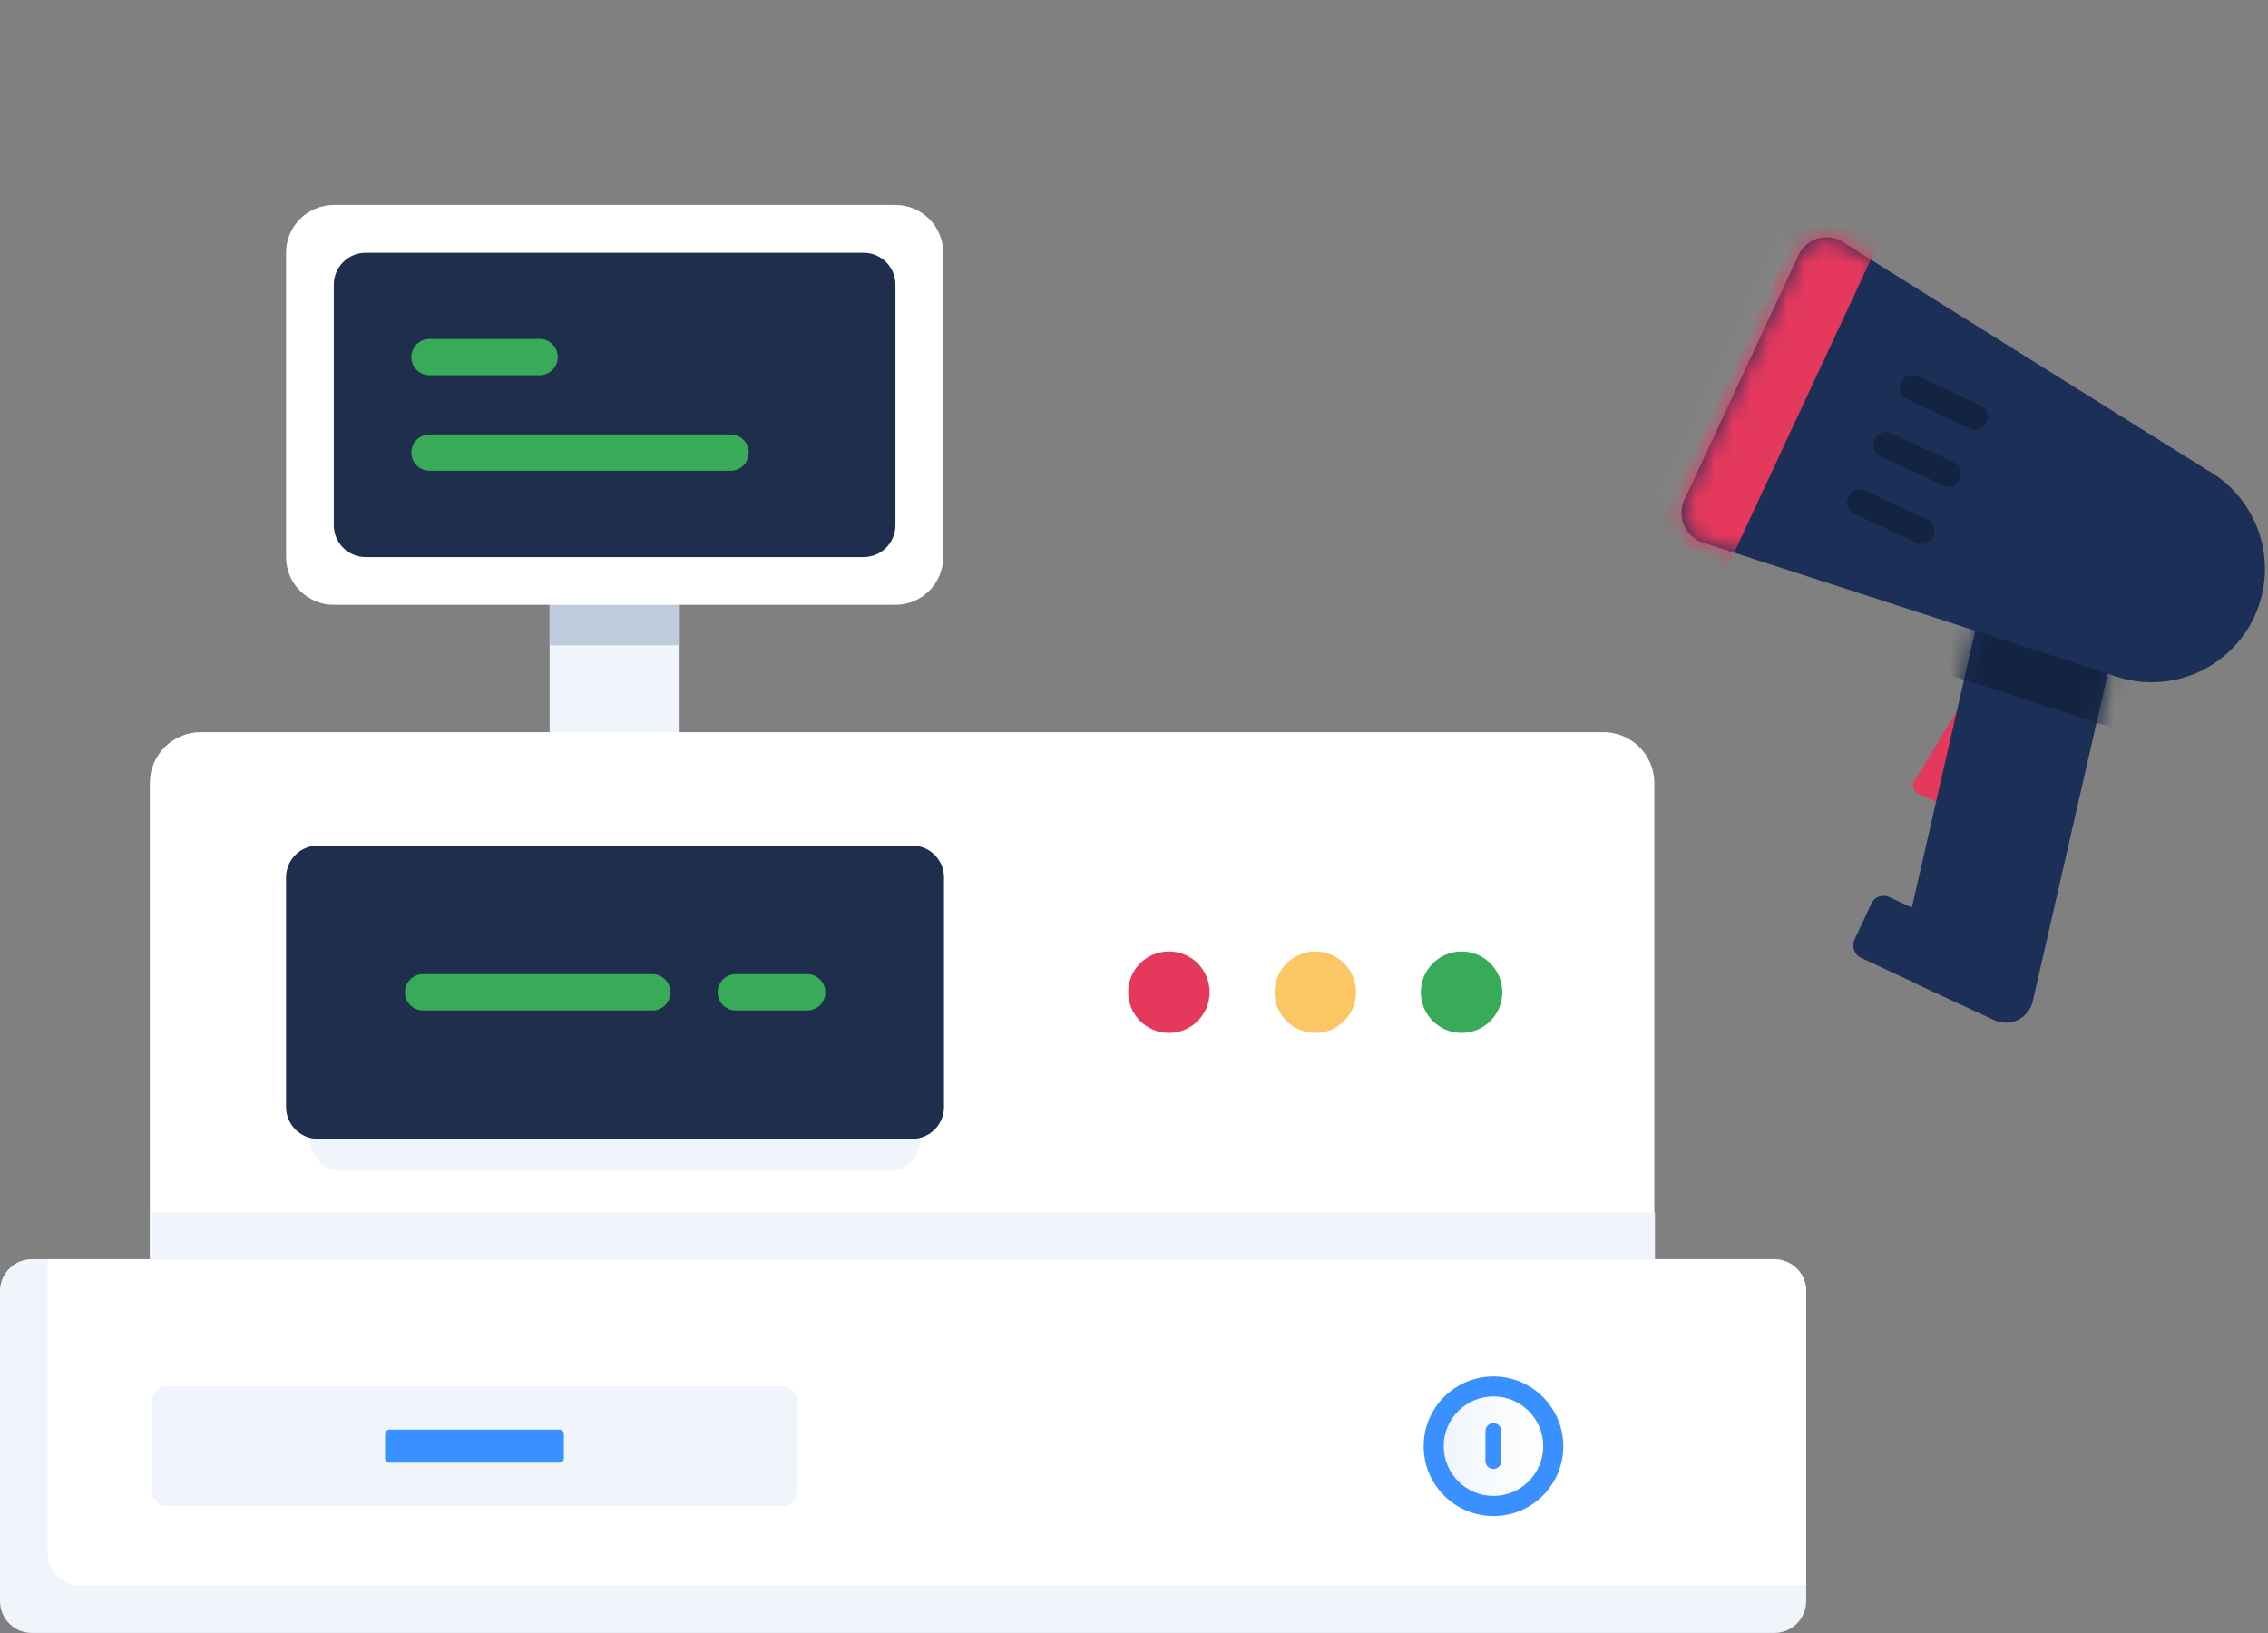 <svg width="125" height="90" viewBox="0 0 125 90" fill="none" xmlns="http://www.w3.org/2000/svg">
<rect x="0" y="0" width="125" height="90" fill="#808080" stroke="none"/>
<path d="M37.457 31.914H30.293V43.026H37.457V31.914Z" fill="url(#paint0_linear_5732_4013)"/>
<path d="M37.457 31.914H30.293V35.563H37.457V31.914Z" fill="#C0CCDD"/>
<path d="M49.354 11.297H18.397C16.944 11.297 15.766 12.475 15.766 13.928V30.701C15.766 32.154 16.944 33.333 18.397 33.333H49.354C50.807 33.333 51.985 32.154 51.985 30.701V13.928C51.985 12.475 50.807 11.297 49.354 11.297Z" fill="white"/>
<path d="M97.791 69.398H1.758C0.787 69.398 0 70.186 0 71.156V88.239C0 89.21 0.787 89.997 1.758 89.997H97.791C98.762 89.997 99.549 89.21 99.549 88.239V71.156C99.549 70.186 98.762 69.398 97.791 69.398Z" fill="url(#paint1_linear_5732_4013)"/>
<path d="M99.548 71.172V87.37H4.389C3.924 87.37 3.479 87.186 3.15 86.859C2.82 86.532 2.634 86.087 2.631 85.623V69.414H97.812C98.275 69.42 98.716 69.608 99.041 69.937C99.366 70.266 99.548 70.709 99.548 71.172Z" fill="white"/>
<path d="M91.178 43.149V69.409H8.258V43.149C8.261 42.406 8.558 41.695 9.084 41.171C9.611 40.646 10.323 40.352 11.066 40.352H88.326C88.697 40.346 89.066 40.414 89.411 40.552C89.756 40.69 90.071 40.895 90.336 41.155C90.601 41.415 90.812 41.725 90.957 42.068C91.101 42.41 91.177 42.778 91.178 43.149Z" fill="white"/>
<path d="M91.212 66.828H8.336V69.415H91.212V66.828Z" fill="url(#paint2_linear_5732_4013)"/>
<path d="M43.096 76.406H9.209C8.727 76.406 8.336 76.797 8.336 77.28V82.133C8.336 82.616 8.727 83.007 9.209 83.007H43.096C43.578 83.007 43.97 82.616 43.97 82.133V77.28C43.97 76.797 43.578 76.406 43.096 76.406Z" fill="url(#paint3_linear_5732_4013)"/>
<path d="M30.834 78.789H21.47C21.335 78.789 21.227 78.898 21.227 79.032V80.37C21.227 80.504 21.335 80.613 21.47 80.613H30.834C30.969 80.613 31.078 80.504 31.078 80.37V79.032C31.078 78.898 30.969 78.789 30.834 78.789Z" fill="#3B90FF"/>
<path d="M49.353 28.945V15.688C49.353 14.717 48.566 13.93 47.596 13.93L20.155 13.93C19.184 13.93 18.397 14.717 18.397 15.688V28.945C18.397 29.916 19.184 30.702 20.155 30.702L47.596 30.702C48.566 30.702 49.353 29.916 49.353 28.945Z" fill="#1E2E4C"/>
<path d="M23.672 19.68H29.742" stroke="#38AB58" stroke-width="2" stroke-linecap="round" stroke-linejoin="round"/>
<path d="M23.672 24.945H40.267" stroke="#38AB58" stroke-width="2" stroke-linecap="round" stroke-linejoin="round"/>
<path d="M82.312 83.555C84.437 83.555 86.16 81.832 86.16 79.707C86.16 77.582 84.437 75.859 82.312 75.859C80.187 75.859 78.465 77.582 78.465 79.707C78.465 81.832 80.187 83.555 82.312 83.555Z" fill="#3B90FF"/>
<path d="M82.312 82.445C83.826 82.445 85.054 81.217 85.054 79.703C85.054 78.189 83.826 76.961 82.312 76.961C80.798 76.961 79.57 78.189 79.57 79.703C79.57 81.217 80.798 82.445 82.312 82.445Z" fill="url(#paint4_linear_5732_4013)"/>
<path d="M64.424 56.926C65.664 56.926 66.668 55.922 66.668 54.682C66.668 53.442 65.664 52.438 64.424 52.438C63.184 52.438 62.18 53.442 62.18 54.682C62.18 55.922 63.184 56.926 64.424 56.926Z" fill="#E5385D"/>
<path d="M72.494 56.926C73.734 56.926 74.739 55.922 74.739 54.682C74.739 53.442 73.734 52.438 72.494 52.438C71.255 52.438 70.25 53.442 70.25 54.682C70.25 55.922 71.255 56.926 72.494 56.926Z" fill="#FBC663"/>
<path d="M80.555 56.926C81.794 56.926 82.799 55.922 82.799 54.682C82.799 53.442 81.794 52.438 80.555 52.438C79.315 52.438 78.311 53.442 78.311 54.682C78.311 55.922 79.315 56.926 80.555 56.926Z" fill="#38AB58"/>
<path d="M49.012 48.359H18.807C17.873 48.359 17.115 49.117 17.115 50.051V62.832C17.115 63.767 17.873 64.524 18.807 64.524H49.012C49.946 64.524 50.703 63.767 50.703 62.832V50.051C50.703 49.117 49.946 48.359 49.012 48.359Z" fill="url(#paint5_linear_5732_4013)"/>
<path d="M50.272 46.602H17.523C16.553 46.602 15.766 47.389 15.766 48.36V61.008C15.766 61.979 16.553 62.766 17.523 62.766H50.272C51.242 62.766 52.029 61.979 52.029 61.008V48.36C52.029 47.389 51.242 46.602 50.272 46.602Z" fill="#1E2E4C"/>
<path d="M23.316 54.688H35.953" stroke="#38AB58" stroke-width="2" stroke-linecap="round" stroke-linejoin="round"/>
<path d="M40.553 54.688H44.489" stroke="#38AB58" stroke-width="2" stroke-linecap="round" stroke-linejoin="round"/>
<path d="M82.745 78.872C82.745 78.628 82.549 78.43 82.308 78.43C82.067 78.43 81.871 78.628 81.871 78.872V80.519C81.871 80.764 82.067 80.962 82.308 80.962C82.549 80.962 82.745 80.764 82.745 80.519V78.872Z" fill="#3B90FF"/>
<path d="M95.004 28.338L70.836 23.053L81.582 0L101.162 15.125C101.238 15.159 101.306 15.207 101.363 15.267C101.419 15.327 101.463 15.398 101.492 15.475C101.52 15.552 101.534 15.634 101.531 15.717C101.527 15.799 101.507 15.88 101.472 15.954L95.834 28.039C95.762 28.188 95.635 28.302 95.48 28.358C95.325 28.414 95.154 28.406 95.004 28.338Z" fill="url(#paint6_linear_5732_4013)"/>
<path d="M108.105 44.841L105.706 43.736C105.594 43.68 105.507 43.584 105.464 43.467C105.42 43.349 105.424 43.22 105.474 43.105L108.049 38.859L110.393 39.965C110.449 39.991 110.498 40.028 110.539 40.073C110.58 40.118 110.612 40.171 110.633 40.229C110.653 40.286 110.662 40.347 110.659 40.408C110.656 40.469 110.641 40.529 110.615 40.584L108.735 44.642C108.676 44.75 108.578 44.832 108.46 44.869C108.343 44.906 108.215 44.896 108.105 44.841Z" fill="#E5385D"/>
<path d="M109.897 56.217L105.652 54.238C105.336 54.088 105.08 53.837 104.925 53.523C104.771 53.21 104.727 52.854 104.8 52.513L109.455 32.18L116.542 35.497L112.031 55.2C111.977 55.419 111.875 55.625 111.732 55.8C111.59 55.976 111.41 56.117 111.206 56.215C111.001 56.312 110.778 56.362 110.552 56.363C110.326 56.363 110.102 56.313 109.897 56.217Z" fill="#1C2F56"/>
<mask id="mask0_5732_4013" style="mask-type:luminance" maskUnits="userSpaceOnUse" x="104" y="32" width="13" height="25">
<path d="M109.897 56.217L105.652 54.238C105.336 54.088 105.08 53.837 104.925 53.523C104.771 53.21 104.727 52.854 104.8 52.513L109.455 32.18L116.542 35.497L112.031 55.2C111.977 55.419 111.875 55.625 111.732 55.8C111.59 55.976 111.41 56.117 111.206 56.215C111.001 56.312 110.778 56.362 110.552 56.363C110.326 56.363 110.102 56.313 109.897 56.217Z" fill="white"/>
</mask>
<g mask="url(#mask0_5732_4013)">
<path d="M115.115 39.686L92.506 32.367C92.29 32.267 92.096 32.124 91.937 31.947C91.779 31.769 91.658 31.561 91.584 31.335C91.509 31.109 91.482 30.87 91.503 30.633C91.525 30.396 91.595 30.165 91.71 29.957L97.89 16.689C97.977 16.468 98.109 16.268 98.277 16.101C98.445 15.933 98.646 15.802 98.866 15.715C99.087 15.628 99.323 15.587 99.561 15.595C99.798 15.602 100.031 15.659 100.245 15.76L120.389 28.364C121.79 29.123 122.848 30.387 123.348 31.9C123.847 33.413 123.75 35.059 123.076 36.502C122.405 37.949 121.208 39.084 119.728 39.676C118.248 40.268 116.598 40.272 115.115 39.686Z" fill="#132442"/>
</g>
<path d="M109.636 52.008L104.135 49.443C103.758 49.267 103.311 49.43 103.135 49.806L102.21 51.79C102.035 52.167 102.198 52.614 102.574 52.79L108.075 55.355C108.452 55.531 108.899 55.368 109.074 54.991L109.999 53.007C110.175 52.631 110.012 52.184 109.636 52.008Z" fill="#1C2F56"/>
<path d="M116.288 37.163L93.678 29.844C93.464 29.743 93.273 29.6 93.117 29.423C92.96 29.246 92.841 29.039 92.766 28.815C92.692 28.591 92.664 28.353 92.684 28.118C92.704 27.882 92.771 27.654 92.882 27.445L99.073 14.177C99.159 13.956 99.288 13.755 99.455 13.586C99.622 13.418 99.821 13.286 100.041 13.199C100.262 13.111 100.498 13.071 100.735 13.079C100.971 13.088 101.204 13.145 101.417 13.248L121.561 25.853C122.96 26.613 124.017 27.878 124.516 29.39C125.015 30.901 124.92 32.547 124.248 33.99C123.576 35.434 122.378 36.567 120.898 37.157C119.418 37.747 117.769 37.749 116.288 37.163Z" fill="#1C2F56"/>
<mask id="mask1_5732_4013" style="mask-type:luminance" maskUnits="userSpaceOnUse" x="92" y="13" width="33" height="25">
<path d="M116.29 37.163L93.68 29.844C93.466 29.743 93.275 29.6 93.119 29.423C92.962 29.246 92.843 29.039 92.769 28.815C92.694 28.591 92.666 28.353 92.686 28.118C92.706 27.882 92.773 27.654 92.884 27.445L99.076 14.177C99.16 13.956 99.29 13.755 99.457 13.586C99.624 13.418 99.823 13.286 100.043 13.199C100.264 13.111 100.5 13.071 100.737 13.079C100.973 13.088 101.206 13.145 101.419 13.248L121.563 25.853C122.962 26.613 124.019 27.878 124.518 29.39C125.017 30.901 124.921 32.547 124.25 33.99C123.578 35.434 122.38 36.567 120.9 37.157C119.42 37.747 117.771 37.749 116.29 37.163Z" fill="white"/>
</mask>
<g mask="url(#mask1_5732_4013)">
<path d="M103.524 13.414L99.586 11.578L91.218 29.525L95.155 31.361L103.524 13.414Z" fill="#E5385D"/>
</g>
<path d="M109.196 22.364L105.669 20.72C105.354 20.573 104.978 20.709 104.831 21.024L104.771 21.154C104.624 21.47 104.76 21.845 105.076 21.992L108.603 23.637C108.918 23.784 109.293 23.648 109.44 23.332L109.501 23.202C109.648 22.887 109.512 22.512 109.196 22.364Z" fill="#132442"/>
<path d="M107.731 25.505L104.204 23.86C103.889 23.713 103.514 23.849 103.367 24.165L103.306 24.295C103.159 24.611 103.295 24.986 103.611 25.133L107.138 26.778C107.453 26.925 107.828 26.788 107.975 26.473L108.036 26.342C108.183 26.027 108.047 25.652 107.731 25.505Z" fill="#132442"/>
<path d="M106.27 28.661L102.743 27.016C102.427 26.869 102.053 27.006 101.906 27.321L101.845 27.452C101.698 27.767 101.834 28.142 102.149 28.289L105.677 29.934C105.992 30.081 106.367 29.945 106.514 29.629L106.575 29.499C106.722 29.183 106.585 28.808 106.27 28.661Z" fill="#132442"/>
<defs>
<linearGradient id="paint0_linear_5732_4013" x1="30.293" y1="37.465" x2="37.457" y2="37.465" gradientUnits="userSpaceOnUse">
<stop stop-color="#F0F5FC"/>
<stop offset="1" stop-color="#F0F5FC"/>
</linearGradient>
<linearGradient id="paint1_linear_5732_4013" x1="0" y1="79.703" x2="99.549" y2="79.703" gradientUnits="userSpaceOnUse">
<stop stop-color="#F0F5FC"/>
<stop offset="1" stop-color="#F0F5FC"/>
</linearGradient>
<linearGradient id="paint2_linear_5732_4013" x1="8.336" y1="68.111" x2="91.212" y2="68.111" gradientUnits="userSpaceOnUse">
<stop stop-color="#F0F5FC"/>
<stop offset="1" stop-color="#F0F5FC"/>
</linearGradient>
<linearGradient id="paint3_linear_5732_4013" x1="8.336" y1="79.712" x2="43.97" y2="79.712" gradientUnits="userSpaceOnUse">
<stop stop-color="#F0F5FC"/>
<stop offset="1" stop-color="#F0F5FC"/>
</linearGradient>
<linearGradient id="paint4_linear_5732_4013" x1="79.57" y1="79.703" x2="85.054" y2="79.703" gradientUnits="userSpaceOnUse">
<stop stop-color="#F0F5FC"/>
<stop offset="1" stop-color="white"/>
</linearGradient>
<linearGradient id="paint5_linear_5732_4013" x1="17.115" y1="56.442" x2="50.703" y2="56.442" gradientUnits="userSpaceOnUse">
<stop stop-color="#F0F5FC"/>
<stop offset="1" stop-color="#F0F5FC"/>
</linearGradient>
<linearGradient id="paint6_linear_5732_4013" x1="94.932" y1="17.162" x2="117.433" y2="27.547" gradientUnits="userSpaceOnUse">
<stop stop-color="white" stop-opacity="0"/>
<stop offset="1" stop-color="white" stop-opacity="0.3"/>
</linearGradient>
</defs>
</svg>
